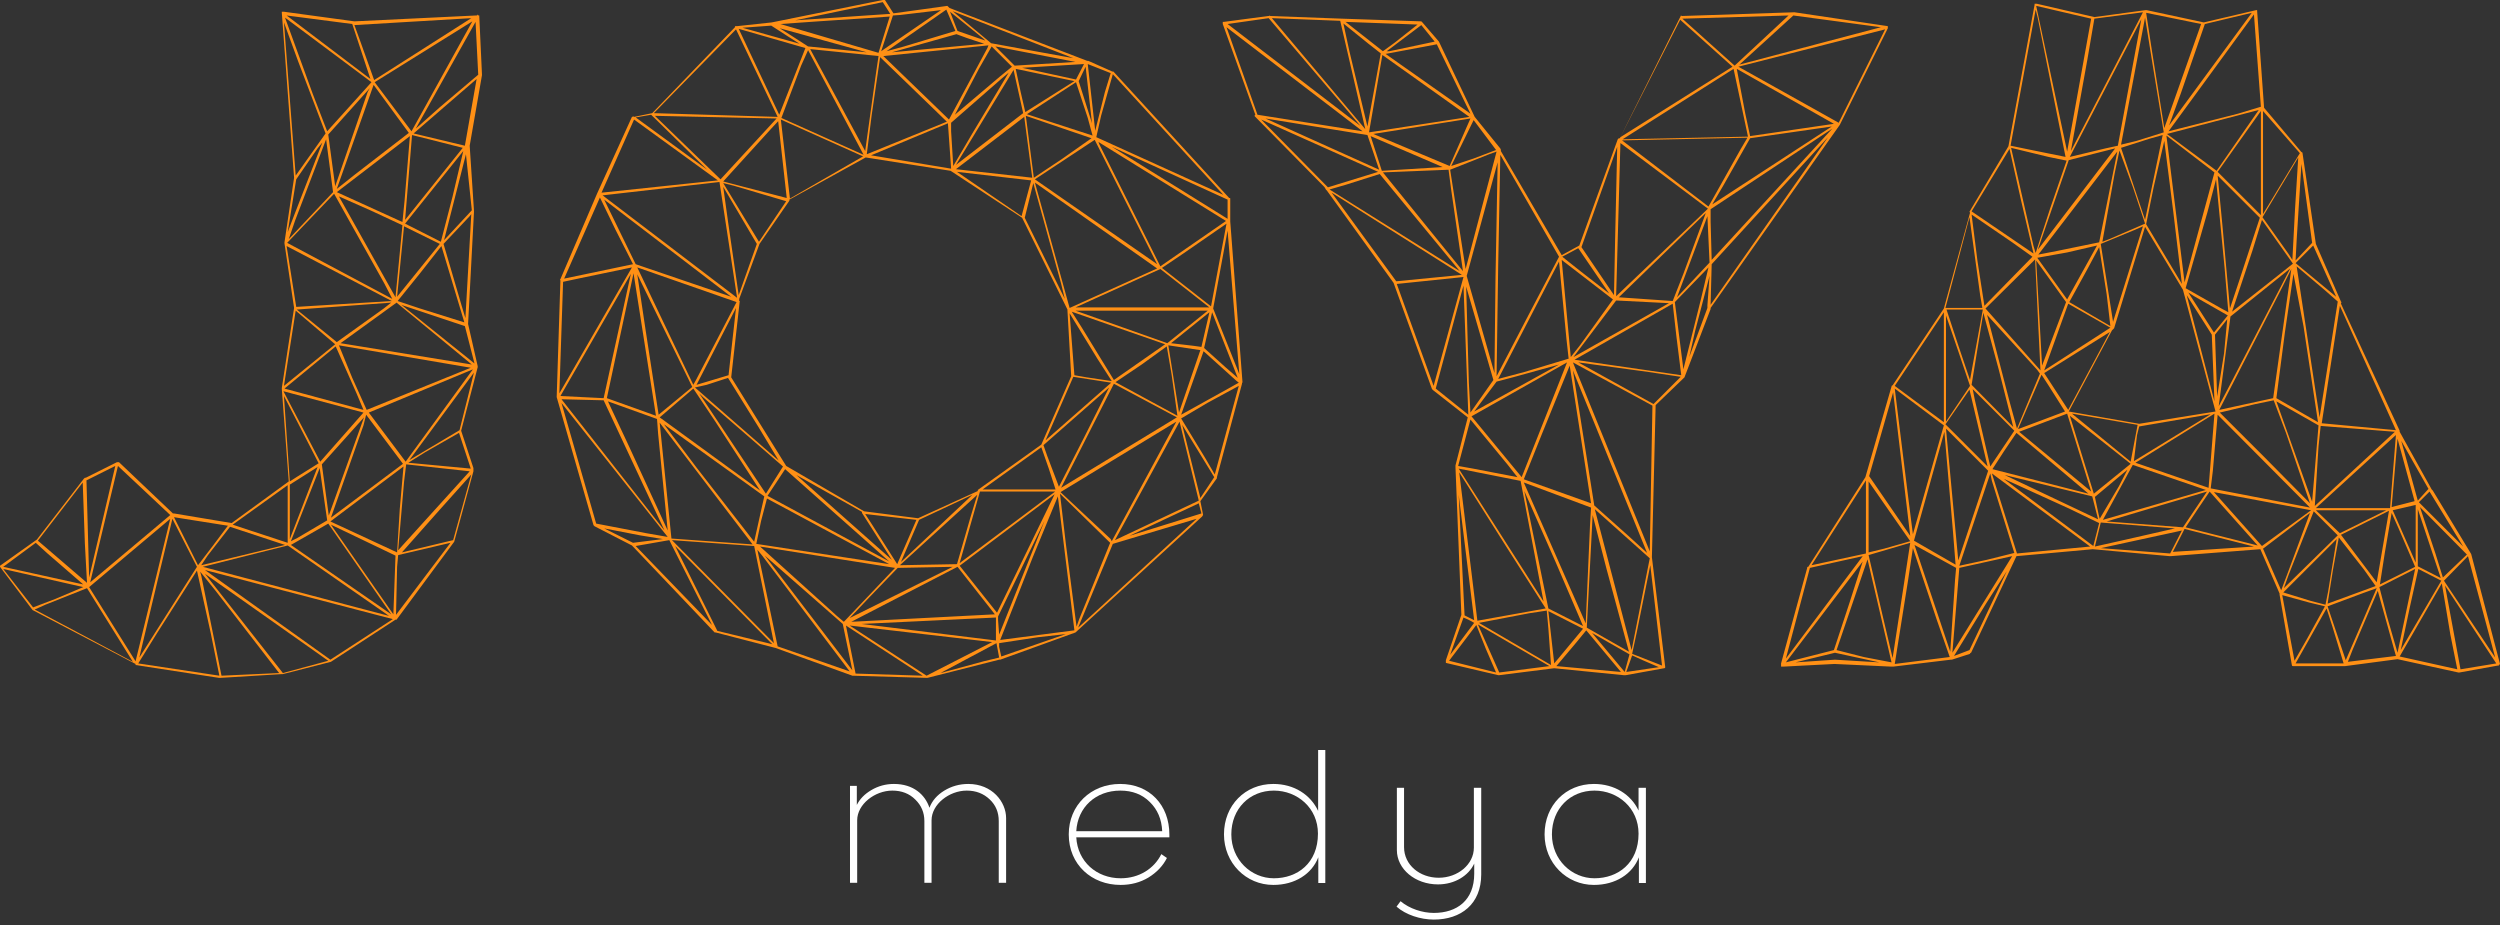<?xml version="1.0" encoding="UTF-8"?>
<svg width="200px" height="74px" viewBox="0 0 200 74" version="1.1" xmlns="http://www.w3.org/2000/svg" xmlns:xlink="http://www.w3.org/1999/xlink">
    <rect x="0" y="0" width="200" height="74" fill="#333333" stroke="none"/>
    <title>Group 2</title>
    <g id="Page-1" stroke="none" stroke-width="1" fill="none" fill-rule="evenodd">
        <g id="Group-2" transform="translate(0, 0)" fill-rule="nonzero">
            <g id="Group" fill="#FF9015">
                <path d="M37.916,16.823 C37.916,16.823 37.916,16.909 37.916,16.994 L37.447,25.918 L38.215,29.291 C38.215,29.291 38.215,29.291 38.215,29.377 L36.892,34.458 L37.874,37.447 L37.874,37.532 L37.874,37.617 C37.874,37.617 37.874,37.617 37.874,37.703 L36.336,43.339 L31.725,49.573 L31.64,49.573 L26.473,52.946 L22.63,53.928 L22.545,53.928 L17.677,54.227 C17.677,54.227 17.677,54.227 17.506,54.227 L10.845,53.202 C10.845,53.202 10.845,53.202 10.845,53.117 L2.605,48.804 L0,45.346 C0,45.346 0,45.346 0,45.26 L2.946,43.168 L6.704,38.301 C6.789,38.215 6.789,38.215 6.874,38.215 L9.351,36.977 L9.436,36.977 L9.522,36.977 L13.834,41.076 C13.834,41.076 13.834,41.076 13.92,41.076 L18.531,41.845 L23.1,38.514 L22.545,31.127 C22.545,31.042 22.545,31.042 22.545,31.042 L23.527,24.637 L22.758,19.471 C22.758,19.385 22.758,19.385 22.758,19.385 L23.527,14.219 L22.545,1.025 C22.545,1.025 22.545,1.025 22.545,0.939 L22.716,0.939 L28.352,1.708 L38.087,1.238 L38.173,1.238 C38.173,1.153 38.258,1.153 38.258,1.238 L38.343,1.238 L38.343,1.324 L38.557,5.935 L38.557,6.02 L37.575,11.657 L37.916,16.823 Z M0.256,45.346 L6.661,46.755 L3.8,44.278 L2.861,43.424 L0.256,45.346 Z M4.441,47.908 L6.661,46.968 L0.256,45.517 L2.647,48.591 L4.441,47.908 Z M6.96,47.054 L3.629,48.377 L2.775,48.762 L10.632,52.946 L6.96,47.054 Z M3.032,43.254 L6.96,46.627 L6.789,43.467 L6.618,38.599 L3.032,43.254 Z M7.131,46.2 L9.223,37.276 L6.917,38.429 L7.131,46.2 Z M7.131,46.968 L10.845,52.904 L13.621,41.503 L7.131,46.968 Z M7.216,46.584 L9.607,44.577 L13.621,41.204 L9.436,37.276 L7.216,46.584 Z M16.866,50.683 L15.756,45.645 L12.596,50.598 L11.059,53.074 L17.549,54.056 L16.866,50.683 Z M15.756,45.346 L14.774,43.424 L13.792,41.503 L12.553,46.67 L11.144,52.605 L15.756,45.346 Z M15.841,45.218 L17.079,43.595 L18.232,42.058 L13.92,41.375 L15.841,45.218 Z M17.25,47.267 L16.012,45.73 L16.097,46.029 L17.72,54.056 L22.331,53.843 L17.25,47.267 Z M16.097,45.218 L22.801,43.595 L18.403,42.143 L16.61,44.449 L16.097,45.218 Z M16.225,45.346 L31.127,49.274 L23.015,43.638 L16.225,45.346 Z M31.426,49.53 L16.396,45.602 L26.43,52.775 L31.426,49.53 Z M16.396,45.901 L22.63,53.843 L26.26,52.861 L16.396,45.901 Z M20.026,42.442 L23.015,43.424 L23.015,38.813 L18.617,41.973 L20.026,42.442 Z M23.655,14.048 L26.046,10.675 L23.868,4.953 L22.716,1.793 L23.655,14.048 Z M26.815,27.541 L23.655,24.851 L22.716,30.871 L26.815,27.541 Z M25.619,36.934 L29.078,33.006 L22.673,31.298 L25.619,36.934 Z M23.185,38.514 L23.783,38.13 L25.491,37.062 L23.954,34.073 L22.716,31.682 L23.185,38.514 Z M26.174,10.504 L29.718,6.576 L22.801,1.409 L25.021,7.515 L26.174,10.504 Z M26.857,27.711 L22.758,31.085 L29.078,32.792 L28.523,31.469 L26.857,27.711 Z M29.633,6.319 L28.181,1.921 L22.929,1.238 L29.633,6.319 Z M30.743,22.673 L26.729,15.5 L22.972,19.428 L31.383,23.911 L30.743,22.673 Z M31.341,24.082 L22.929,19.684 L23.698,24.552 L31.341,24.082 Z M23.57,17.122 L25.79,11.401 L25.406,11.87 L23.698,14.347 L23.015,18.574 L23.57,17.122 Z M23.1,19.129 L26.644,15.371 L26.089,11.144 L23.612,17.635 L23.1,19.129 Z M23.185,43.126 L25.406,37.361 L23.185,38.77 L23.185,43.126 Z M23.783,43.04 L26.174,41.631 L25.576,37.447 L23.271,43.296 L23.783,43.04 Z M26.26,41.887 L23.271,43.595 L31.298,49.146 L26.26,41.887 Z M26.943,27.37 L30.7,24.68 L31.298,24.21 L23.74,24.765 L26.943,27.37 Z M29.12,33.39 L25.747,37.148 L26.302,41.247 L29.12,33.39 Z M26.815,14.902 L29.419,7.344 L29.59,7.045 L26.26,10.76 L26.815,14.902 Z M32.28,37.319 L26.43,41.716 L31.768,44.193 L31.981,40.734 L32.28,37.319 Z M26.473,41.418 L32.237,37.105 L29.291,33.177 L29.078,34.031 L26.473,41.418 Z M31.64,44.449 L26.473,41.973 L31.469,49.146 L31.64,44.449 Z M29.889,6.789 L26.943,15.115 L28.395,13.962 L32.707,10.632 L29.889,6.789 Z M32.792,10.888 L26.943,15.371 L32.195,17.763 L32.365,16.055 L32.792,10.888 Z M31.64,23.783 L32.195,18.019 L29.718,16.866 L27.114,15.713 L30.06,20.965 L31.64,23.783 Z M28.181,30.231 L29.334,32.792 L37.66,29.419 L27.114,27.626 L28.181,30.231 Z M31.725,24.21 L27.242,27.455 L37.746,29.163 L31.725,24.21 Z M28.864,3.416 L29.932,6.405 L37.703,1.452 L28.352,2.007 L28.864,3.416 Z M29.505,33.006 L32.451,36.934 L37.831,29.547 L29.505,33.006 Z M29.974,6.576 L32.921,10.504 L37.788,1.708 L29.974,6.576 Z M36.038,43.424 L31.853,44.406 L31.768,45.346 L31.682,49.189 L36.038,43.424 Z M35.184,19.513 L32.323,18.104 L31.768,23.74 L35.184,19.513 Z M37.148,25.79 L35.312,19.684 L33.604,21.862 L31.81,24.082 L33.604,24.68 L37.148,25.79 Z M37.575,37.703 L32.494,37.148 L32.323,38.557 L31.853,44.022 L37.575,37.703 Z M37.19,26.089 L32.323,24.466 L32.109,24.381 L37.959,29.078 L37.19,26.089 Z M35.141,40.82 L32.152,44.193 L36.251,43.211 L37.703,37.959 L35.141,40.82 Z M32.963,10.803 L32.408,17.592 L37.02,11.827 L34.33,11.144 L32.963,10.803 Z M32.408,17.891 L35.269,19.342 L36.208,15.713 L37.062,12.084 L32.408,17.891 Z M32.664,37.02 L37.66,37.489 L36.721,34.629 L34.031,36.166 L32.664,37.02 Z M32.75,36.806 L36.763,34.415 L37.916,29.804 L32.75,36.806 Z M35.952,8.198 L33.091,10.675 L37.19,11.657 L38.13,6.319 L35.952,8.198 Z M33.262,10.29 L35.184,8.582 L38.258,5.978 L38.044,1.751 L33.262,10.29 Z M35.525,19.214 L37.746,16.823 L37.276,12.34 L35.525,19.214 Z M37.575,17.293 L35.482,19.513 L36.934,24.466 L37.233,25.448 L37.703,17.122 L37.575,17.293 Z" id="Shape"></path>
                <path d="M99.36,30.615 L99.36,30.7 L97.353,38.173 L97.353,38.258 L96.029,40.094 L96.243,41.161 C96.243,41.161 96.243,41.247 96.157,41.332 L86.038,50.598 L80.017,52.775 C80.017,52.775 80.017,52.775 79.932,52.775 L74.21,54.227 L74.125,54.227 L74.039,54.227 L68.19,54.056 L62.041,51.836 L57.259,50.598 L57.173,50.598 L50.555,43.638 L47.566,42.101 L47.481,42.015 L44.535,31.768 L44.833,22.417 C44.833,22.417 44.748,22.417 44.833,22.331 L47.78,15.457 L50.555,9.351 C50.64,9.351 50.64,9.266 50.726,9.351 L52.178,9.052 L58.796,2.178 C58.796,2.092 58.796,2.092 58.881,2.092 L58.967,2.092 L61.742,1.793 L70.623,0 C70.709,0 70.709,0 70.794,0 L71.477,1.067 L75.79,0.47 L75.875,0.555 L75.961,0.64 L86.977,4.868 L87.062,4.868 L88.984,5.722 L89.069,5.722 L98.335,15.841 C98.42,15.841 98.42,15.841 98.42,15.927 L98.42,17.72 L99.402,30.615 L99.402,30.615 L99.36,30.615 Z M50.555,21.392 L46.456,22.246 L45.047,22.545 L44.748,31.469 L50.555,21.392 Z M48.292,31.853 L50.47,21.904 L44.833,31.682 L48.292,31.853 Z M53.16,42.442 L48.292,32.024 L44.919,31.939 L53.16,42.442 Z M51.708,42.656 L53.416,42.955 L44.919,32.237 L47.694,41.887 L51.708,42.656 Z M50.64,21.136 L49.231,18.36 L47.993,15.798 L45.132,22.289 L50.64,21.136 Z M57.43,14.432 L50.726,9.564 L48.121,15.414 L57.43,14.432 Z M58.967,23.826 L57.558,14.56 L48.207,15.628 L58.967,23.826 Z M50.854,21.136 L58.497,23.74 L48.335,15.969 L50.854,21.136 Z M53.032,43.126 L51.196,42.827 L48.335,42.272 L50.64,43.424 L53.032,43.126 Z M48.548,31.853 L52.477,33.262 L50.683,21.862 L48.548,31.853 Z M53.416,42.442 L52.647,34.671 L52.562,33.518 L48.634,32.109 L50.256,35.568 L53.416,42.442 Z M56.576,13.578 L52.092,9.18 L50.854,9.394 L56.576,13.578 Z M53.544,43.211 L50.854,43.681 L56.96,50 L53.544,43.211 Z M55.465,30.786 L55.679,30.401 L58.924,24.167 L50.982,21.392 L55.465,30.786 Z M52.69,33.177 L55.38,30.956 L50.982,21.947 L51.665,26.516 L52.69,33.177 Z M62.212,9.351 L58.881,2.348 L52.306,9.052 L62.212,9.351 Z M52.391,9.266 L57.643,14.347 L62.126,9.479 L52.391,9.266 Z M57.259,33.775 L55.465,31.085 L52.775,33.39 L60.803,39.24 L57.259,33.775 Z M57.173,39.582 L52.775,33.817 L53.715,43.083 L60.205,43.553 L57.173,39.582 Z M60.333,43.339 L60.931,40.649 L61.144,39.71 L53.117,33.945 L55.722,37.404 L60.333,43.339 Z M60.333,43.681 L53.757,43.211 L61.913,51.452 L60.333,43.681 Z M54.014,43.681 L57.387,50.47 L61.785,51.537 L54.014,43.681 Z M58.241,30.231 L56.533,30.786 L55.594,30.999 L62.297,36.849 L60.675,34.159 L58.241,30.231 Z M55.722,30.786 L58.284,30.017 L58.881,24.637 L55.722,30.786 Z M55.935,31.469 L61.272,39.496 L62.639,37.319 L56.234,31.768 L55.935,31.469 Z M57.857,14.518 L62.938,15.841 L62.254,9.693 L61.699,10.29 L57.857,14.518 Z M57.857,14.646 L60.717,19.342 L62.895,16.097 L58.711,14.859 L57.857,14.646 Z M59.095,23.612 L60.547,19.513 L57.857,14.944 L58.241,17.72 L59.095,23.612 Z M59.18,24.082 L58.497,30.188 L62.895,37.276 L69.129,40.905 L73.442,41.46 L78.224,39.283 L78.224,39.197 L83.305,35.568 L85.696,30.102 L85.397,24.851 L85.397,24.765 L81.768,17.421 L76.046,13.664 L69.257,12.596 L63.151,15.969 L63.151,16.055 L60.76,19.513 L59.137,23.911 L59.137,24.082 L59.18,24.082 Z M62.34,9.18 L64.432,3.843 L59.095,2.306 L62.34,9.18 Z M63.962,3.501 L63.023,2.904 L61.699,2.05 L59.394,2.22 L63.962,3.501 Z M61.358,39.88 L60.888,41.674 L60.504,43.51 L71.136,45.132 L61.358,39.88 Z M60.974,44.449 L60.589,43.98 L62.212,51.708 L67.976,53.715 L60.974,44.449 Z M67.506,49.744 L67.592,49.658 L71.605,45.431 L60.803,43.723 L66.951,49.274 L67.506,49.744 Z M67.421,49.915 L61.187,44.449 L68.19,53.629 L67.421,49.915 Z M61.401,39.667 L71.136,44.919 L62.81,37.532 L61.401,39.667 Z M62.425,1.921 L70.282,4.227 L70.581,3.245 L71.178,1.324 L65.457,1.708 L62.425,1.921 Z M64.646,3.715 L69.342,4.184 L62.383,2.263 L63.322,2.861 L64.646,3.715 Z M62.511,9.436 L69.086,12.383 L64.646,4.014 L64.091,5.252 L62.511,9.436 Z M63.194,15.884 L69.044,12.511 L62.468,9.564 L63.194,15.884 Z M71.221,1.11 L70.623,0.171 L63.621,1.623 L71.221,1.11 Z M68.958,41.033 C68.958,41.033 68.958,41.033 68.958,40.948 L63.706,38.002 L71.349,44.791 L68.958,41.033 Z M64.816,3.928 L69.214,12.084 L70.068,5.935 L70.282,4.483 L64.816,3.928 Z M67.677,50.043 L68.446,53.886 L73.826,54.056 L67.677,50.043 Z M67.976,49.445 L76.217,45.346 L71.819,45.431 L69.513,47.822 L67.976,49.445 Z M74.125,54.056 L79.377,51.366 L67.976,50.043 L74.125,54.056 Z M76.601,45.346 L68.104,49.744 L79.59,49.146 L76.601,45.346 Z M79.675,51.238 L79.675,49.402 L68.915,49.915 L79.675,51.238 Z M73.313,41.588 L69.214,41.119 L69.769,41.973 L71.776,45.132 L73.313,41.588 Z M69.342,12.34 L75.747,9.735 L70.41,4.569 L69.727,9.266 L69.342,12.34 Z M76.089,13.493 L76.003,12.254 L75.833,9.863 L69.684,12.425 L76.089,13.493 Z M71.435,1.238 L70.495,4.099 L70.794,3.886 L75.278,0.811 L72.032,1.196 L71.435,1.238 Z M70.666,4.483 L75.918,9.564 L78.992,3.843 L79.078,3.629 L70.666,4.483 Z M75.705,0.769 L70.922,4.099 L72.331,3.715 L76.43,2.477 L75.705,0.769 Z M76.516,2.733 L71.349,4.184 L78.736,3.501 L77.327,3.032 L76.516,2.733 Z M77.626,41.418 L78.181,39.582 L71.99,45.218 L76.558,45.132 L77.626,41.418 Z M73.527,41.588 L72.075,44.962 L77.797,39.582 L73.527,41.588 Z M78.693,52.904 L79.932,52.605 L79.718,51.452 L75.235,53.843 L78.693,52.904 Z M76.003,0.939 L76.601,2.477 L78.822,3.245 L78.651,3.074 L76.003,0.939 Z M76.089,9.821 L76.089,10.504 L76.26,13.279 L77.711,10.803 L80.7,5.807 L80.145,6.277 L76.089,9.821 Z M85.867,4.654 L76.217,0.897 L79.291,3.459 L85.867,4.654 Z M76.388,9.18 L80.017,6.106 L80.956,5.337 L79.334,3.715 L78.309,5.508 L76.388,9.18 Z M81.853,9.052 L81.085,5.594 L76.473,13.194 L81.853,9.052 Z M81.939,9.351 L76.473,13.535 L82.579,14.219 L81.939,9.351 Z M82.494,14.432 L76.558,13.749 L81.725,17.293 L82.494,14.432 Z M78.395,39.325 L76.772,45.047 L84.415,39.325 L78.395,39.325 Z M76.772,45.26 L79.761,49.018 L84.372,39.539 L76.772,45.26 Z M84.458,39.197 L83.903,37.489 L83.305,35.781 L78.608,39.155 L84.458,39.155 L84.458,39.197 Z M79.633,3.715 L80.316,4.398 L81.17,5.252 L86.038,4.953 L79.633,3.715 Z M83.561,41.674 L79.846,49.317 L79.846,49.616 L79.932,50.769 L83.561,41.674 Z M83.006,50.982 L79.932,51.452 L79.932,51.751 L80.102,52.519 L85.269,50.726 L83.006,50.982 Z M84.629,39.71 L82.622,44.577 L80.017,51.196 L85.952,50.427 L84.629,39.71 Z M82.024,8.967 L85.952,6.49 L81.255,5.508 L81.64,7.301 L82.024,8.967 Z M86.721,5.124 L81.768,5.423 L86.08,6.362 L86.721,5.124 Z M85.184,23.911 L84.885,22.673 L82.664,14.646 L81.981,17.421 L85.184,23.911 Z M82.494,12.596 L82.707,14.219 L85.013,12.681 L87.319,11.059 L82.067,9.266 L82.494,12.596 Z M86.08,6.576 L82.152,9.137 L87.404,10.845 L87.02,9.436 L86.08,6.576 Z M87.575,11.187 L82.792,14.347 L92.57,21.136 L87.575,11.187 Z M82.792,14.603 L85.568,24.637 L92.57,21.477 L82.792,14.603 Z M88.728,30.999 L83.476,35.611 L83.775,36.465 L84.714,38.941 L86.806,34.842 L88.728,30.999 Z M85.867,30.145 L83.646,35.226 L88.898,30.615 L85.867,30.145 Z M88.813,43.424 L84.799,39.496 L85.269,43.51 L86.123,50.128 L86.336,49.53 L88.813,43.424 Z M89.112,30.7 L84.885,39.026 L94.15,33.39 L91.674,32.067 L89.112,30.7 Z M94.108,33.732 L84.842,39.368 L88.856,43.126 L88.941,43.296 L94.108,33.732 Z M85.952,30.017 L86.934,30.188 L88.941,30.487 L87.788,28.693 L85.568,25.064 L85.952,30.017 Z M86.55,26.217 L89.112,30.401 L93.211,27.541 L85.739,24.936 L86.55,26.217 Z M96.755,24.594 L92.827,21.52 L86.038,24.594 L96.755,24.594 Z M86.038,24.851 L93.382,27.455 L96.627,24.851 L86.038,24.851 Z M89.026,43.51 L86.251,50.213 L95.73,41.503 L89.026,43.51 Z M86.849,5.337 L86.294,6.49 L87.361,9.863 L86.849,5.337 Z M87.02,5.124 L87.617,10.461 L88.386,7.387 L88.856,5.85 L87.02,5.124 Z M88.087,9.266 L87.703,10.974 L97.865,15.585 L89.026,5.935 L88.087,9.266 Z M87.874,11.358 L87.959,11.571 L92.827,21.307 L98.079,17.677 L87.874,11.358 Z M98.207,17.506 L98.207,15.969 L88.941,11.742 L98.207,17.506 Z M94.364,33.732 L89.197,43.211 L95.901,40.051 L94.364,33.732 Z M93.339,27.711 L91.332,29.163 L89.24,30.572 L94.193,33.262 L93.723,29.932 L93.339,27.711 Z M95.901,40.265 L90.35,42.869 L96.114,41.076 L95.901,40.265 Z M92.955,21.435 L96.883,24.509 L98.121,17.891 L94.663,20.282 L92.955,21.435 Z M96.029,28.01 L93.467,27.626 L94.321,33.006 L94.876,31.383 L96.029,28.01 Z M96.755,24.979 L93.681,27.455 L95.517,27.669 L96.114,27.754 L96.755,24.979 Z M96.285,28.096 L94.492,33.177 L98.42,30.999 L99.103,30.615 L98.89,30.444 L96.285,28.096 Z M96.584,32.237 L94.492,33.476 L96.413,36.635 L97.182,37.959 L99.103,30.871 L96.584,32.237 Z M97.139,38.173 L94.577,33.988 L96.029,39.838 L97.139,38.173 Z M96.968,24.979 L96.798,25.747 L96.328,27.839 L98.036,29.377 L99.018,30.231 L96.968,24.979 Z M97.054,24.68 L99.146,29.932 L98.207,18.446 L97.054,24.68 Z" id="Shape"></path>
                <path d="M151.025,2.092 L151.025,2.178 L151.025,2.263 L147.182,9.991 L136.849,24.637 L136.849,24.722 L134.757,30.188 L132.451,32.408 L132.152,44.577 L133.219,53.373 C133.219,53.373 133.219,53.459 133.134,53.459 L130.06,54.014 L129.974,54.014 C129.974,54.014 129.974,54.014 129.889,54.014 L124.338,53.459 L119.94,54.014 L119.855,54.014 L115.67,53.032 L115.67,52.904 C115.67,52.904 115.67,52.904 115.67,52.818 L116.909,49.189 L116.439,37.404 L116.439,37.319 C116.439,37.319 116.439,37.319 116.439,37.233 L117.421,33.39 L114.646,31.213 L114.56,31.127 L111.486,22.63 L106.149,15.243 L106.063,15.158 C106.063,15.073 105.978,15.073 105.978,14.987 L100.427,9.351 C100.342,9.266 100.342,9.266 100.427,9.18 L97.822,1.921 L97.822,1.836 C97.822,1.836 97.822,1.836 97.822,1.751 L97.908,1.751 L101.452,1.281 L101.537,1.281 C101.537,1.196 101.623,1.281 101.623,1.281 L107.387,1.494 L113.706,1.708 L113.792,1.793 L115.115,3.33 L117.976,9.351 L119.983,11.827 C119.983,11.827 120.068,11.913 120.068,11.998 L120.068,12.084 L124.936,20.41 L126.345,19.641 L129.419,11.144 L129.505,11.059 L129.59,11.059 L134.458,1.281 C134.458,1.196 134.543,1.281 134.543,1.281 L143.553,0.982 L151.025,2.092 Z M100.598,9.18 L109.009,10.504 L98.121,2.178 L100.598,9.18 Z M98.207,1.921 L108.839,10.077 L101.494,1.452 L98.207,1.921 Z M106.234,14.987 L110.248,13.749 L100.897,9.564 L106.234,14.987 Z M109.394,10.803 L101.238,9.479 L110.333,13.578 L109.394,10.803 Z M109.223,10.333 L108.454,7.003 L107.216,1.665 L101.751,1.452 L109.223,10.333 Z M116.781,21.691 L110.376,13.92 L107.686,14.774 L106.362,15.158 L116.781,21.691 Z M116.951,21.99 L106.533,15.414 L111.699,22.502 L116.951,21.99 Z M109.394,10.12 L110.461,4.27 L109.479,3.501 L107.472,1.879 L107.942,4.056 L109.394,10.12 Z M110.632,4.099 L111.571,3.416 L113.407,1.964 L107.643,1.751 L110.632,4.099 Z M109.522,10.589 L117.549,9.351 L110.589,4.398 L109.522,10.589 Z M110.547,13.664 L115.414,13.365 L109.65,10.888 L110.547,13.664 Z M117.635,9.479 L109.863,10.717 L115.969,13.279 L117.635,9.479 Z M117.037,21.691 L116.097,15.201 L115.884,13.578 L110.632,13.792 L117.037,21.691 Z M110.845,4.313 L117.635,9.095 L114.944,3.544 L110.845,4.313 Z M110.931,4.099 L111.144,4.099 L114.774,3.33 L113.706,2.007 L110.931,4.099 Z M117.079,22.161 L111.742,22.716 L114.688,30.871 L117.079,22.161 Z M117.464,33.177 L117.079,22.844 L114.859,31.085 L117.464,33.177 Z M118.873,51.921 L118.104,50 L115.927,52.861 L119.684,53.8 L118.873,51.921 Z M116.012,13.578 L117.25,21.52 L119.727,12.126 L119.129,12.34 L116.012,13.578 Z M117.933,49.829 L117.549,49.616 L117.079,49.402 L116.012,52.391 L117.933,49.829 Z M116.097,13.279 L117.891,12.681 L119.684,11.998 L117.891,9.607 L116.097,13.279 Z M117.848,37.489 L121.392,38.173 L120.623,37.19 L117.635,33.561 L116.652,37.276 L117.848,37.489 Z M116.695,37.489 L123.484,48.121 L121.648,38.471 L116.695,37.489 Z M118.19,49.658 L123.655,48.676 L120.495,43.723 L116.738,37.788 L118.19,49.658 Z M117.165,49.231 L117.933,49.616 L116.695,39.582 L117.165,49.231 Z M119.812,12.98 L117.336,22.075 L119.556,29.846 L119.641,22.203 L119.812,12.98 Z M117.635,33.006 L119.471,30.401 L117.293,22.929 L117.506,30.572 L117.635,33.006 Z M121.734,38.173 L125.363,28.992 L117.72,33.305 L121.734,38.173 Z M119.727,30.529 L117.933,32.921 L124.722,29.163 L121.178,30.145 L119.727,30.529 Z M123.954,53.288 L118.232,49.957 L119.94,53.8 L123.954,53.288 Z M123.74,48.847 L122.331,49.061 L118.318,49.829 L124.082,53.202 L123.868,50.256 L123.74,48.847 Z M119.727,30.102 L122.331,25.107 L124.722,20.538 L120.026,12.383 L119.855,21.264 L119.727,30.102 Z M119.855,30.316 L121.947,29.761 L125.491,28.693 L125.32,27.156 L124.722,20.922 L119.855,30.316 Z M125.576,29.249 L123.356,34.714 L121.904,38.343 L127.284,40.265 L125.576,29.249 Z M127.199,42.058 L127.284,40.606 L121.904,38.599 L126.857,49.872 L127.199,42.058 Z M121.947,39.283 L123.868,48.676 L126.644,50.085 L124.466,45.004 L121.947,39.283 Z M126.644,50.299 L123.868,48.89 L124.338,53.074 L126.644,50.299 Z M126.9,50.427 L126.132,51.366 L124.509,53.288 L129.675,53.757 L126.9,50.427 Z M124.979,20.538 L126.43,21.691 L128.736,23.484 L126.26,19.855 L124.979,20.538 Z M125.662,28.565 L126.43,27.583 L129.035,23.954 L124.936,20.794 L125.662,28.565 Z M125.833,28.992 L131.981,44.108 L132.195,32.451 L125.833,28.992 Z M125.833,29.633 L127.541,40.436 L130.316,42.912 L131.768,44.236 L125.833,29.633 Z M125.875,28.565 L133.518,24.253 L129.291,24.039 L125.875,28.565 Z M133.817,24.295 L125.961,28.779 L134.5,30.017 L134.116,26.943 L133.817,24.295 Z M131.896,29.761 L126.26,28.992 L132.28,32.323 L134.458,30.145 L131.896,29.761 Z M129.12,23.612 L129.206,19.3 L129.377,11.742 L126.516,19.769 L129.12,23.612 Z M127.412,41.204 L126.943,50.213 L130.316,52.135 L128.523,45.517 L127.412,41.204 Z M129.974,53.757 L130.359,52.348 L127.37,50.64 L129.974,53.757 Z M131.981,44.663 L127.583,40.734 L130.529,52.007 L131.981,44.663 Z M129.291,23.698 L136.635,16.695 L129.633,11.443 L129.462,17.592 L129.291,23.698 Z M129.505,23.783 L133.817,24.082 L134.671,21.904 L136.465,17.037 L129.505,23.783 Z M138.599,5.337 L134.415,1.58 L129.633,10.974 L138.599,5.337 Z M136.678,16.524 L139.24,11.956 L139.795,11.016 L129.761,11.23 L136.678,16.524 Z M138.685,5.508 L129.804,11.144 L139.838,10.931 L138.685,5.508 Z M131.426,52.818 L130.572,52.434 L130.102,53.757 L132.707,53.373 L131.426,52.818 Z M130.956,50.512 L130.572,52.306 L132.963,53.245 L132.024,45.218 L130.956,50.512 Z M136.678,21.392 L133.988,24.167 L134.671,29.547 L136.08,23.911 L136.678,21.392 Z M134.159,23.783 L136.763,21.008 L136.593,17.293 L134.159,23.783 Z M134.586,1.494 L138.77,5.252 L143.083,1.238 L134.586,1.494 Z M136.763,22.075 L135.611,26.473 L135.141,28.565 L136.593,24.637 L136.593,24.424 L136.763,22.075 Z M136.849,16.738 L136.849,17.72 L136.934,20.794 L146.584,10.29 L136.849,16.738 Z M136.934,21.136 L136.849,24.381 L146.243,10.974 L136.934,21.136 Z M140.009,11.059 L137.831,14.902 L136.977,16.354 L146.541,10.12 L140.009,11.059 Z M139.624,9.095 L140.009,10.888 L146.712,9.906 L138.941,5.508 L139.624,9.095 Z M139.069,5.337 L147.096,9.821 L150.811,2.348 L139.069,5.337 Z M143.467,1.238 L139.155,5.167 L150.47,2.178 L143.467,1.238 Z" id="Shape"></path>
                <path d="M199.915,53.16 C199.915,53.16 199.915,53.16 199.915,53.245 L199.829,53.245 L196.755,53.8 L196.67,53.8 L191.802,52.733 L187.617,53.288 L187.532,53.288 L183.433,53.288 C183.433,53.288 183.348,53.288 183.348,53.202 L182.365,47.566 L182.365,47.481 L180.828,43.937 L173.655,44.492 L173.57,44.492 L167.421,43.937 L161.315,44.492 L157.686,52.22 C157.686,52.22 157.6,52.22 157.6,52.306 L156.149,52.775 L156.063,52.775 L151.452,53.33 C151.452,53.33 151.452,53.33 151.366,53.33 L151.324,53.33 L146.755,53.117 L142.656,53.33 L142.57,53.33 C142.57,53.33 142.57,53.33 142.485,53.33 L142.485,53.245 C142.485,53.245 142.485,53.245 142.485,53.074 L144.577,45.431 C144.577,45.346 144.577,45.346 144.663,45.346 L149.231,38.173 L151.324,30.914 C151.324,30.914 151.324,30.828 151.409,30.828 L155.508,24.68 L157.6,17.037 C157.6,16.951 157.515,16.951 157.6,16.866 L160.675,11.699 L162.767,0.384 L162.767,0.299 L162.852,0.299 L162.938,0.299 L167.549,1.366 L171.648,0.811 L171.734,0.811 L176.302,1.793 L180.487,0.811 L180.572,0.811 L180.572,0.897 L181.127,8.625 L184.116,12.169 C184.202,12.169 184.202,12.254 184.202,12.254 L185.269,19.513 L187.276,24.125 C187.276,24.125 187.361,24.21 187.276,24.21 C187.361,24.21 187.276,24.21 187.276,24.295 L191.973,34.458 L191.973,34.543 L194.535,39.155 C194.62,39.24 194.62,39.24 194.62,39.24 L197.694,44.321 L200,53.117 L200,53.16 L199.915,53.16 Z M149.018,44.492 L144.791,45.431 L142.869,52.69 L149.018,44.492 Z M142.869,52.989 L146.712,52.007 L147.95,48.249 L149.018,44.919 L144.919,50.299 L142.869,52.989 Z M146.798,52.22 L143.638,52.989 L146.798,52.775 L150.342,52.989 L146.798,52.22 Z M149.274,44.278 L149.274,38.429 L144.919,45.218 L149.274,44.278 Z M151.324,52.989 L149.402,44.748 L146.926,52.007 L149.103,52.562 L151.324,52.989 Z M152.818,42.869 L151.452,31.383 L149.53,38.087 L152.818,42.869 Z M149.488,44.193 L150.726,43.894 L152.818,43.296 L149.488,38.514 L149.488,44.193 L149.488,44.193 Z M152.818,43.424 L149.488,44.406 L150.555,49.018 L151.409,52.647 L152.818,43.424 Z M151.58,30.871 L152.904,31.853 L155.508,33.775 L155.508,24.979 L151.58,30.871 Z M153.032,42.741 L155.508,34.031 L151.58,31.085 L152.647,39.71 L153.032,42.741 Z M154.953,49.616 L153.032,43.851 L152.647,46.413 L151.58,53.117 L155.978,52.562 L154.953,49.616 Z M153.117,43.254 L156.447,45.175 L156.234,42.485 L155.551,34.543 L153.117,43.254 Z M156.49,45.431 L153.16,43.595 L156.02,52.135 L156.405,46.371 L156.49,45.431 Z M158.582,24.594 L158.412,23.612 L157.558,17.378 L155.636,24.637 L158.582,24.637 L158.582,24.594 Z M157.6,30.871 L156.661,28.096 L155.679,25.235 L155.679,33.732 L157.6,30.871 Z M155.636,33.945 L159.009,37.319 L157.558,31.17 L155.636,33.945 Z M159.052,37.66 L155.679,34.287 L156.661,44.833 L159.052,37.66 Z M155.722,24.765 L156.661,27.626 L157.6,30.401 L158.454,25.705 L158.625,24.765 L155.722,24.765 Z M160.974,44.492 L156.746,45.431 L156.191,52.22 L160.974,44.492 Z M158.881,48.292 L156.319,52.477 L157.558,52.007 L160.547,45.687 L158.881,48.292 Z M159.223,37.874 L156.746,45.26 L158.924,44.791 L161.144,44.236 L159.351,38.471 L159.223,37.874 Z M157.728,16.909 L162.681,20.282 L161.699,16.097 L160.76,11.913 L157.728,16.909 Z M158.753,24.466 L162.596,20.538 L160.974,19.385 L157.728,17.165 L158.198,20.88 L158.753,24.466 Z M157.728,30.786 L161.059,34.159 L159.906,29.59 L158.668,25.021 L157.728,30.786 Z M159.223,37.319 L161.144,34.458 L157.814,31.127 L157.985,31.981 L159.223,37.319 Z M158.839,24.68 L163.237,29.633 L163.023,25.235 L162.81,20.751 L158.839,24.68 Z M160.76,32.109 L161.358,34.287 L163.194,29.889 L162.98,29.59 L158.967,25.192 L160.76,32.109 Z M167.079,39.496 L161.315,34.629 L160.333,36.08 L159.394,37.532 L167.079,39.496 Z M159.351,37.874 L161.358,44.278 L167.208,43.723 L159.351,37.874 Z M167.464,43.681 L167.933,41.845 L165.542,40.692 L160.29,38.301 L167.464,43.681 Z M167.378,39.71 L160.376,38.002 L167.848,41.546 L167.378,39.71 Z M162.297,11.956 L165.243,12.553 L163.023,1.452 L162.852,0.769 L160.845,11.657 L162.297,11.956 Z M160.888,11.827 L162.681,19.684 L162.852,20.239 L164.005,16.695 L165.329,12.852 L163.877,12.553 L160.888,11.827 Z M161.443,34.33 L165.201,32.921 L163.877,30.828 L163.322,29.974 L161.443,34.33 Z M161.529,34.543 L167.293,39.325 L165.371,33.091 L161.529,34.543 Z M162.895,0.47 L165.371,12.126 L165.756,10.034 L167.293,1.494 L162.895,0.47 Z M163.365,29.249 L165.286,24.167 L162.895,20.837 L163.365,29.249 Z M162.98,20.623 L165.371,23.954 L167.763,19.641 L165.371,20.196 L162.98,20.623 Z M169.214,11.87 L165.5,12.81 L163.023,19.983 L169.214,11.87 Z M164.603,20.068 L167.933,19.385 L169.385,12.126 L163.066,20.367 L164.603,20.068 Z M168.83,26.217 L165.457,24.295 L163.535,29.633 L168.83,26.217 Z M163.535,29.846 L165.457,32.792 L168.787,26.558 L163.535,29.846 Z M171.605,18.147 L169.129,26.26 L169.044,26.345 L168.958,26.43 L165.5,32.921 L171.136,33.903 L177.242,32.921 L174.637,23.185 L171.605,18.147 Z M168.83,26.089 L168.531,23.527 L167.933,19.769 L166.951,21.605 L165.542,24.167 L168.83,26.089 Z M171.307,1.537 L165.585,12.553 L168.446,11.87 L169.428,11.657 L171.307,1.537 Z M165.585,33.262 L167.506,39.496 L170.453,37.105 L165.585,33.262 Z M167.549,1.494 L166.994,4.74 L165.67,12.084 L171.435,0.982 L167.549,1.494 Z M165.756,33.091 L170.453,36.934 L171.008,33.988 L165.756,33.091 Z M167.976,41.503 L169.513,38.898 L170.196,37.575 L167.592,39.752 L167.891,41.161 L167.976,41.503 Z M173.997,42.272 L168.061,41.802 L167.592,43.723 L170.068,43.168 L173.997,42.272 Z M168.061,19.513 L169.044,25.747 L171.435,18.104 L170.751,18.403 L168.061,19.513 Z M173.612,44.278 L174.552,42.442 L168.061,43.851 L173.612,44.278 Z M169.556,12.041 L169.172,13.877 L168.19,19.342 L168.745,19.129 L171.605,17.891 L170.623,14.944 L169.556,12.041 Z M168.232,41.588 L176.473,39.197 L170.623,37.19 L168.232,41.588 Z M168.531,41.716 L174.637,42.186 L176.558,39.325 L168.531,41.716 Z M171.605,1.409 L169.684,11.571 L170.922,11.272 L173.1,10.589 L172.161,4.868 L171.605,1.409 Z M169.684,11.827 L171.605,17.592 L173.015,10.803 L171.947,11.102 L169.684,11.827 Z M170.709,36.892 L176.857,33.134 L171.136,34.116 L170.965,34.799 L170.709,36.892 Z M176.687,39.026 L177.156,33.091 L170.837,37.02 L176.687,39.026 Z M171.691,1.025 L172.161,4.099 L173.143,10.248 L176.089,1.921 L171.691,1.025 Z M173.143,11.272 L172.289,14.987 L171.691,17.933 L174.552,22.716 L173.868,16.994 L173.143,11.272 Z M174.765,22.588 L175.833,18.659 L177.156,13.792 L173.313,10.845 L174.765,22.588 Z M177.327,13.664 L180.7,8.796 L173.356,10.717 L177.327,13.664 Z M176.857,5.892 L173.484,10.504 L179.035,9.095 L180.871,8.54 L180.316,1.153 L176.857,5.892 Z M176.388,1.921 L174.466,7.472 L173.527,10.034 L180.145,1.025 L176.388,1.921 Z M180.316,43.723 L174.765,42.314 L173.826,44.15 L180.316,43.723 Z M174.851,23.057 L177.711,24.68 L178.266,24.979 L177.968,21.435 L177.284,14.347 L176.601,16.951 L174.851,23.057 Z M176.772,39.325 L175.79,40.777 L174.851,42.186 L180.615,43.638 L176.772,39.325 Z M174.936,23.612 L177.156,32.109 L176.943,26.772 L174.936,23.612 Z M177.114,26.601 L177.669,25.918 L178.224,25.235 L175.534,23.698 L175.064,23.399 L177.114,26.601 Z M177.412,33.177 L177.028,37.66 L176.857,39.069 L184.799,40.606 L177.412,33.177 Z M184.885,40.82 L177.114,39.368 L180.956,43.681 L184.885,40.82 Z M178.181,25.534 L177.199,26.772 L177.37,31.725 L177.925,28.266 L178.181,25.534 Z M177.412,13.749 L180.871,17.208 L180.871,8.881 L177.412,13.749 Z M177.412,14.048 L177.797,18.061 L178.395,24.68 L179.163,22.374 L180.786,17.421 L177.412,14.048 Z M177.498,32.494 L178.352,30.871 L183.219,21.477 L178.437,25.32 L177.498,32.494 Z M177.541,32.792 L181.853,31.853 L183.305,21.52 L182.451,23.228 L177.541,32.792 Z M184.799,40.265 L182.878,34.629 L181.896,32.024 L180.444,32.323 L177.583,33.006 L181.298,36.721 L184.799,40.265 Z M180.956,17.592 L180.188,20.068 L178.565,24.936 L182.195,22.075 L183.433,21.093 L180.956,17.592 Z M181.042,17.122 L183.988,12.254 L181.042,8.881 L181.042,17.122 Z M183.86,12.596 L180.999,17.378 L183.091,20.325 L183.39,20.794 L183.604,16.695 L183.86,12.596 Z M182.963,45.986 L184.799,41.033 L181.042,43.894 L182.494,47.225 L182.963,45.986 Z M183.476,21.904 L182.792,26.601 L182.109,31.853 L185.44,33.775 L184.287,26.132 L183.476,21.904 Z M185.482,34.031 L182.109,32.109 L184.97,40.137 L185.482,34.031 Z M184.586,51.067 L185.995,48.506 L184.757,48.207 L182.579,47.609 L183.561,52.861 L184.586,51.067 Z M182.707,47.054 L187.02,42.827 L185.098,40.905 L183.091,45.986 L182.707,47.054 Z M186.038,48.377 L186.251,47.31 L186.934,43.126 L184.842,45.218 L182.664,47.395 L184.885,48.079 L186.038,48.377 Z M183.732,19.214 L183.646,20.837 L184.97,19.428 L184.116,13.108 L183.732,19.214 Z M183.646,21.05 L186.892,23.74 L185.056,19.641 L183.646,21.05 Z M186.593,50.128 L186.123,48.676 L183.646,53.074 L187.489,53.074 L186.593,50.128 Z M183.732,21.307 L185.269,31.469 L185.568,33.39 L187.02,24.125 L185.952,23.185 L183.732,21.307 Z M185.482,35.696 L185.184,40.478 L191.588,34.543 L185.653,34.073 L185.482,35.696 Z M191.204,40.649 L191.674,34.799 L185.269,40.649 L191.204,40.649 Z M187.19,42.656 L190.905,40.82 L185.269,40.82 L187.19,42.656 Z M187.19,24.466 L185.739,33.86 L191.674,34.415 L187.19,24.466 Z M186.208,48.292 L190.051,46.883 L189.112,45.559 L187.105,42.997 L186.635,45.602 L186.208,48.292 Z M190.137,47.054 L189.069,47.438 L186.208,48.506 L187.66,52.818 L188.898,49.957 L190.137,47.054 Z M190.137,46.584 L191.119,40.863 L187.276,42.784 L190.137,46.584 Z M190.436,48.036 L190.222,47.267 L188.215,51.964 L187.831,52.946 L191.674,52.477 L190.436,48.036 Z M191.802,52.22 L193.211,45.517 L190.35,46.968 L190.948,49.274 L191.802,52.22 Z M193.211,45.346 L191.887,42.272 L191.332,41.033 L190.777,44.278 L190.393,46.755 L193.211,45.346 Z M191.802,35.098 L191.332,40.564 L193.168,40.094 L191.802,35.098 Z M191.418,40.82 L193.254,45.004 L193.254,40.393 L191.418,40.82 Z M196.584,53.544 L196.029,50.769 L195.346,46.67 L191.973,52.519 L196.584,53.544 Z M192.058,52.007 L195.303,46.456 L193.467,45.517 L192.784,48.591 L192.058,52.007 Z M193.424,40.051 L194.278,39.112 L192.101,35.269 L193.424,40.051 Z M193.424,40.734 L193.424,45.303 L195.26,46.243 L193.424,40.734 Z M194.364,39.325 L193.51,40.179 L197.054,43.723 L194.364,39.325 Z M193.595,40.564 L194.833,44.278 L195.431,46.2 L197.353,44.364 L193.595,40.564 Z M195.517,46.456 L199.616,52.605 L197.438,44.492 L195.517,46.456 Z M195.602,46.84 L196.84,53.544 L199.701,53.074 L195.602,46.84 Z" id="Shape"></path>
            </g>
            <g id="medya" transform="translate(68, 60)" fill="#FFFFFF">
                <path d="M0.574,5.628 C0.574,4.34 1.988,3.248 3.388,3.248 C4.13,3.248 4.746,3.486 5.222,3.962 C5.712,4.438 5.95,5.012 5.95,5.684 L5.95,10.626 L6.524,10.626 L6.524,5.628 C6.524,4.34 7.938,3.248 9.338,3.248 C10.08,3.248 10.682,3.486 11.172,3.948 C11.662,4.41 11.9,4.984 11.9,5.684 L11.9,10.626 L12.488,10.626 L12.488,5.446 C12.488,4.158 11.382,2.716 9.464,2.716 C8.764,2.716 8.12,2.898 7.546,3.248 C6.972,3.598 6.566,4.06 6.356,4.62 C6.006,3.57 5.068,2.716 3.514,2.716 C2.856,2.716 2.254,2.884 1.708,3.206 C1.162,3.528 0.784,3.92 0.546,4.396 L0.546,2.87 L0,2.87 L0,10.626 L0.574,10.626 L0.574,5.628 Z" id="m"></path>
                <path d="M24.906,8.33 C24.332,9.492 23.128,10.262 21.658,10.262 C19.726,10.262 18.214,8.932 18.102,6.986 L25.55,6.986 L25.55,6.762 C25.55,4.41 23.968,2.716 21.616,2.716 C19.264,2.716 17.5,4.424 17.5,6.748 C17.5,9.184 19.348,10.794 21.644,10.794 C22.47,10.794 23.212,10.598 23.87,10.206 C24.528,9.8 25.032,9.282 25.354,8.638 L24.906,8.33 Z M21.63,3.248 C22.596,3.248 23.38,3.556 23.982,4.158 C24.598,4.76 24.934,5.53 24.976,6.496 L18.102,6.496 C18.214,4.578 19.656,3.248 21.63,3.248 Z" id="e"></path>
                <path d="M38.024,10.64 L38.024,0 L37.45,0 L37.45,4.872 C36.848,3.584 35.532,2.716 33.866,2.716 C31.612,2.716 29.918,4.424 29.918,6.748 C29.918,9.044 31.682,10.794 33.866,10.794 C35.588,10.794 36.946,9.926 37.464,8.582 L37.464,10.64 L38.024,10.64 Z M37.436,6.692 C37.436,9.058 35.784,10.262 33.908,10.262 C32.088,10.262 30.506,8.778 30.506,6.748 C30.506,4.69 31.976,3.248 33.908,3.248 C35.784,3.248 37.436,4.634 37.436,6.692 Z" id="d"></path>
                <path d="M50.498,3.024 L49.91,3.024 L49.91,7.812 C49.91,9.156 48.622,10.22 47.096,10.22 C45.584,10.22 44.324,9.198 44.324,7.77 L44.324,3.024 L43.75,3.024 L43.75,8.008 C43.75,9.52 45.206,10.752 47.04,10.752 C48.384,10.752 49.49,10.052 49.938,9.086 L49.938,9.898 C49.938,12.026 48.552,13.034 46.704,13.034 C45.794,13.034 44.758,12.698 44.044,12.096 L43.722,12.53 C44.464,13.188 45.64,13.566 46.704,13.566 C48.888,13.566 50.498,12.32 50.498,9.954 L50.498,3.024 Z" id="y"></path>
                <path d="M63.672,10.64 L63.672,3.024 L63.084,3.024 L63.084,4.844 C62.482,3.556 61.152,2.716 59.514,2.716 C57.26,2.716 55.566,4.424 55.566,6.748 C55.566,9.044 57.33,10.794 59.514,10.794 C61.236,10.794 62.594,9.926 63.112,8.582 L63.112,10.64 L63.672,10.64 Z M63.084,6.692 C63.084,9.058 61.432,10.262 59.556,10.262 C57.736,10.262 56.154,8.778 56.154,6.748 C56.154,4.69 57.624,3.248 59.556,3.248 C61.432,3.248 63.084,4.634 63.084,6.692 Z" id="a"></path>
            </g>
        </g>
    </g>
</svg>